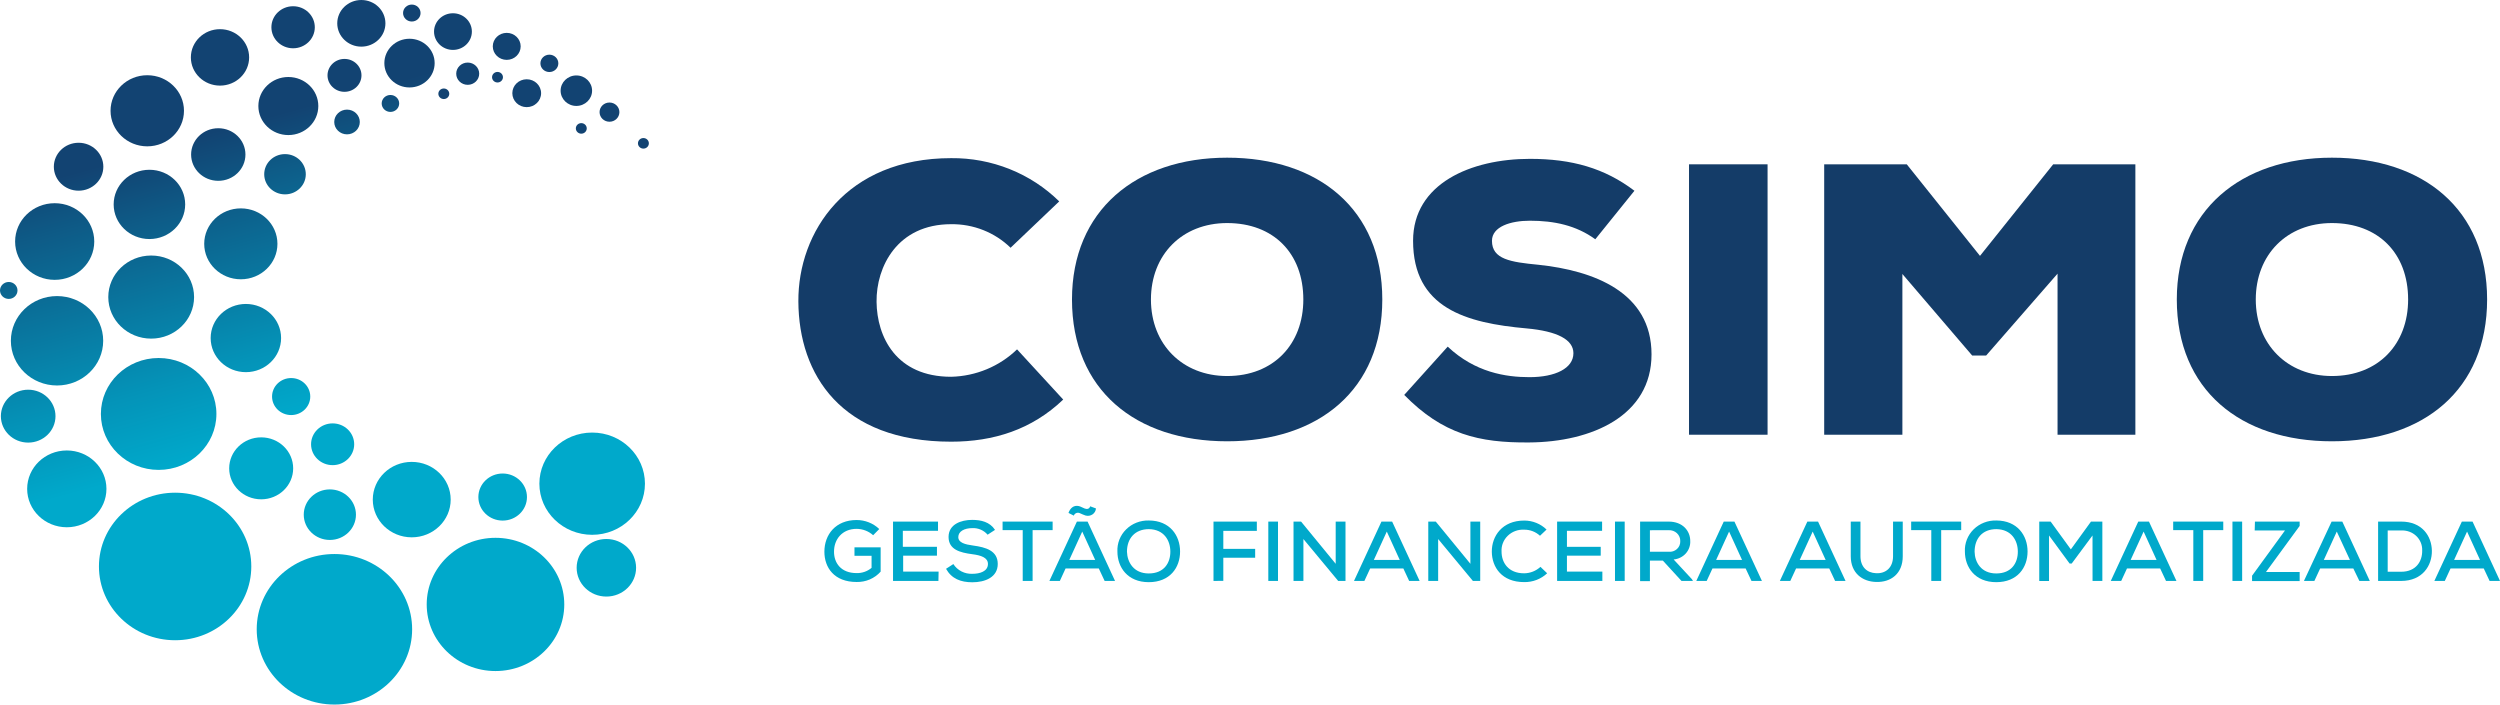 <svg width="220" height="62" viewBox="0 0 220 62" fill="none" xmlns="http://www.w3.org/2000/svg">
<g clip-path="url(#clip0_25_2)">
<path d="M76.837 47.1C76.441 46.744 75.922 46.543 75.381 46.539C74.118 46.539 73.384 47.459 73.394 48.56C73.394 49.515 73.98 50.432 75.381 50.432C75.864 50.443 76.334 50.279 76.698 49.971V48.91H75.194V48.164H77.497V50.304C77.236 50.598 76.91 50.832 76.545 50.99C76.179 51.147 75.781 51.224 75.381 51.215C73.4 51.215 72.546 49.939 72.546 48.551C72.546 47.044 73.538 45.762 75.381 45.762C76.127 45.761 76.844 46.046 77.375 46.555L76.837 47.1Z" fill="#00A9CB"/>
<path d="M82.581 51.122H78.586V45.9H82.545V46.711H79.449V48.121H82.452V48.898H79.478V50.301H82.597L82.581 51.122Z" fill="#00A9CB"/>
<path d="M86.91 47.054C86.749 46.864 86.545 46.713 86.313 46.612C86.082 46.511 85.83 46.464 85.576 46.474C84.855 46.474 84.33 46.764 84.33 47.263C84.33 47.762 84.932 47.912 85.638 48.008C86.749 48.158 87.802 48.458 87.802 49.627C87.802 50.797 86.694 51.24 85.57 51.24C84.539 51.24 83.743 50.928 83.251 50.055L83.895 49.637C84.07 49.912 84.318 50.136 84.613 50.287C84.908 50.438 85.24 50.51 85.573 50.495C86.217 50.495 86.939 50.286 86.939 49.627C86.939 49.063 86.314 48.866 85.56 48.77C84.487 48.629 83.473 48.367 83.473 47.25C83.473 46.133 84.581 45.75 85.55 45.75C86.33 45.75 87.106 45.928 87.561 46.63L86.91 47.054Z" fill="#00A9CB"/>
<path d="M89.999 46.651H88.227V45.9H92.631V46.651H90.869V51.122H89.999V46.651Z" fill="#00A9CB"/>
<path d="M96.693 50.024H93.771L93.266 51.122H92.347L94.767 45.9H95.707L98.123 51.122H97.208L96.693 50.024ZM94.026 45.138C94.174 44.72 94.48 44.436 94.934 44.533C95.121 44.58 95.282 44.689 95.459 44.751C95.636 44.814 95.852 44.817 95.936 44.555L96.445 44.742C96.438 44.846 96.407 44.947 96.355 45.038C96.302 45.129 96.229 45.208 96.141 45.268C96.052 45.328 95.951 45.367 95.845 45.385C95.739 45.401 95.63 45.395 95.527 45.366C95.349 45.303 95.175 45.231 95.005 45.151C94.957 45.131 94.904 45.121 94.852 45.122C94.799 45.123 94.747 45.134 94.7 45.155C94.652 45.176 94.609 45.207 94.574 45.245C94.539 45.282 94.512 45.327 94.496 45.375L94.026 45.138ZM95.237 46.779L94.097 49.275H96.377L95.237 46.779Z" fill="#00A9CB"/>
<path d="M103.847 48.532C103.847 49.943 102.962 51.231 101.09 51.231C99.218 51.231 98.332 49.911 98.332 48.539C98.315 48.179 98.374 47.82 98.506 47.483C98.638 47.147 98.841 46.84 99.102 46.584C99.362 46.327 99.675 46.124 100.02 45.99C100.365 45.856 100.734 45.792 101.106 45.803C102.945 45.809 103.847 47.122 103.847 48.532ZM101.09 50.464C102.43 50.464 102.991 49.546 102.991 48.548C102.991 47.55 102.424 46.586 101.106 46.564C99.856 46.564 99.173 47.406 99.173 48.548C99.202 49.471 99.756 50.464 101.09 50.464Z" fill="#00A9CB"/>
<path d="M106.788 51.122V45.9H110.602V46.714H107.652V48.302H110.454V49.078H107.652V51.115L106.788 51.122Z" fill="#00A9CB"/>
<path d="M111.611 51.122V45.9H112.464V51.122H111.611Z" fill="#00A9CB"/>
<path d="M117.541 49.615V45.9H118.404V51.122H117.76L114.7 47.434V51.122H113.83V45.9H114.494L117.541 49.615Z" fill="#00A9CB"/>
<path d="M123.494 50.024H120.575L120.066 51.122H119.152L121.568 45.9H122.508L124.927 51.122H124.006L123.494 50.024ZM122.038 46.779L120.898 49.275H123.178L122.038 46.779Z" fill="#00A9CB"/>
<path d="M129.395 49.615V45.9H130.259V51.122H129.614L126.557 47.434V51.122H125.688V45.9H126.348L129.395 49.615Z" fill="#00A9CB"/>
<path d="M136.15 50.448C135.882 50.701 135.565 50.899 135.217 51.033C134.87 51.166 134.498 51.231 134.124 51.225C132.166 51.225 131.289 49.921 131.28 48.548C131.27 47.175 132.198 45.809 134.124 45.809C134.491 45.807 134.854 45.877 135.192 46.013C135.531 46.149 135.838 46.349 136.096 46.601L135.519 47.147C135.144 46.799 134.644 46.606 134.124 46.611C133.858 46.597 133.592 46.637 133.344 46.73C133.095 46.822 132.869 46.965 132.682 47.148C132.494 47.331 132.348 47.55 132.254 47.791C132.16 48.033 132.12 48.291 132.137 48.548C132.137 49.503 132.729 50.451 134.124 50.451C134.659 50.445 135.172 50.242 135.558 49.883L136.15 50.448Z" fill="#00A9CB"/>
<path d="M141.008 51.122H137.026V45.9H140.985V46.711H137.89V48.121H140.863V48.898H137.89V50.301H141.008V51.122Z" fill="#00A9CB"/>
<path d="M142.119 51.122V45.9H142.973V51.122H142.119Z" fill="#00A9CB"/>
<path d="M148.981 51.122H147.972L146.33 49.331H145.192V51.137H144.329V45.9C145.167 45.9 146.001 45.9 146.838 45.9C148.088 45.9 148.742 46.726 148.742 47.606C148.762 48.008 148.621 48.401 148.349 48.705C148.076 49.008 147.693 49.198 147.28 49.234L148.89 50.972L148.981 51.122ZM145.192 46.661V48.554H146.832C146.966 48.569 147.101 48.555 147.228 48.514C147.356 48.473 147.473 48.406 147.571 48.317C147.669 48.228 147.746 48.119 147.796 47.999C147.847 47.878 147.869 47.748 147.863 47.618C147.867 47.489 147.843 47.359 147.792 47.239C147.741 47.119 147.666 47.01 147.569 46.919C147.473 46.829 147.358 46.759 147.232 46.714C147.106 46.669 146.972 46.65 146.838 46.657L145.192 46.661Z" fill="#00A9CB"/>
<path d="M153.616 50.024H150.698L150.189 51.122H149.274L151.69 45.9H152.63L155.049 51.122H154.131L153.616 50.024ZM152.16 46.779L151.02 49.275H153.3L152.16 46.779Z" fill="#00A9CB"/>
<path d="M160.973 50.024H158.055L157.546 51.122H156.628L159.047 45.9H159.988L162.407 51.122H161.489L160.973 50.024ZM159.517 46.779L158.377 49.275H160.658L159.517 46.779Z" fill="#00A9CB"/>
<path d="M167.442 45.9V48.95C167.442 50.489 166.395 51.256 165.093 51.212C163.892 51.181 162.867 50.435 162.867 48.95V45.9H163.721V48.95C163.721 49.886 164.291 50.414 165.093 50.442C165.957 50.489 166.588 49.943 166.588 48.95V45.9H167.442Z" fill="#00A9CB"/>
<path d="M169.954 46.651H168.183V45.9H172.586V46.651H170.824V51.122H169.954V46.651Z" fill="#00A9CB"/>
<path d="M178.426 48.532C178.426 49.943 177.54 51.231 175.669 51.231C173.797 51.231 172.911 49.911 172.911 48.539C172.893 48.179 172.952 47.82 173.084 47.483C173.216 47.147 173.418 46.841 173.678 46.584C173.939 46.327 174.251 46.124 174.596 45.99C174.94 45.856 175.31 45.792 175.682 45.803C177.524 45.809 178.426 47.122 178.426 48.532ZM175.669 50.464C177.009 50.464 177.569 49.546 177.569 48.548C177.569 47.55 176.999 46.586 175.682 46.564C174.435 46.564 173.765 47.406 173.765 48.548C173.781 49.471 174.335 50.464 175.669 50.464Z" fill="#00A9CB"/>
<path d="M184.141 47.122L182.311 49.59H182.124L180.314 47.122V51.128H179.454V45.9H180.456L182.234 48.345L184.006 45.9H185.007V51.122H184.144L184.141 47.122Z" fill="#00A9CB"/>
<path d="M190.094 50.024H187.175L186.666 51.122H185.748L188.167 45.9H189.108L191.527 51.122H190.609L190.094 50.024ZM188.638 46.779L187.497 49.275H189.778L188.638 46.779Z" fill="#00A9CB"/>
<path d="M193.012 46.651H191.24V45.9H195.647V46.651H193.882V51.122H193.012V46.651Z" fill="#00A9CB"/>
<path d="M196.456 51.122V45.9H197.309V51.122H196.456Z" fill="#00A9CB"/>
<path d="M198.434 45.9H202.37V46.28L199.406 50.336H202.37V51.134H198.182V50.663L201.081 46.679H198.414L198.434 45.9Z" fill="#00A9CB"/>
<path d="M207.092 50.024H204.174L203.665 51.122H202.747L205.182 45.9H206.123L208.542 51.122H207.624L207.092 50.024ZM205.636 46.779L204.496 49.275H206.793L205.636 46.779Z" fill="#00A9CB"/>
<path d="M211.303 45.9C213.145 45.9 213.983 47.175 214.005 48.464C214.028 49.752 213.19 51.122 211.303 51.122H209.273V45.9H211.303ZM210.117 50.314H211.303C212.62 50.314 213.174 49.378 213.152 48.442C213.161 48.206 213.12 47.97 213.03 47.75C212.94 47.53 212.804 47.331 212.63 47.165C212.456 47 212.248 46.871 212.019 46.788C211.79 46.705 211.546 46.669 211.303 46.682H210.117V50.314Z" fill="#00A9CB"/>
<path d="M218.57 50.024H215.648L215.142 51.122H214.224L216.643 45.9H217.584L220 51.122H219.085L218.57 50.024ZM217.101 46.779L215.961 49.275H218.241L217.101 46.779Z" fill="#00A9CB"/>
<path d="M93.562 35.162C90.792 37.813 87.422 38.868 83.701 38.868C74.038 38.868 70.291 32.987 70.256 26.529C70.221 20.409 74.469 13.917 83.701 13.917C85.469 13.9 87.222 14.228 88.856 14.882C90.49 15.536 91.971 16.502 93.211 17.723L88.93 21.803C88.247 21.135 87.432 20.607 86.534 20.251C85.635 19.894 84.672 19.717 83.701 19.729C78.963 19.729 77.101 23.472 77.137 26.561C77.172 29.649 78.857 33.156 83.701 33.156C85.882 33.103 87.959 32.239 89.5 30.744L93.562 35.162Z" fill="#143C68"/>
<path d="M107.99 38.834C99.937 38.834 94.335 34.313 94.335 26.355C94.335 18.537 99.95 13.876 107.99 13.876C116.03 13.876 121.642 18.431 121.642 26.355C121.642 34.279 116.062 38.834 107.99 38.834ZM107.99 19.629C104.021 19.629 101.283 22.415 101.283 26.358C101.283 30.301 104.057 33.09 107.99 33.09C112.062 33.09 114.693 30.301 114.693 26.358C114.693 22.281 112.062 19.629 107.99 19.629Z" fill="#143C68"/>
<path d="M140.386 21.055C138.702 19.832 136.769 19.423 134.63 19.423C132.945 19.423 131.293 19.935 131.293 21.192C131.293 22.823 132.945 23.064 135.364 23.298C140.245 23.809 145.334 25.712 145.334 31.184C145.334 36.59 140.071 38.902 134.559 38.936C130.136 38.971 126.976 38.222 123.571 34.753L127.398 30.504C129.82 32.784 132.523 33.19 134.594 33.19C136.875 33.19 138.46 32.41 138.46 31.084C138.46 29.892 137.055 29.147 134.353 28.901C128.983 28.426 124.351 27.1 124.351 21.186C124.351 16.154 129.44 13.979 134.636 13.979C138.321 13.979 141.198 14.793 143.83 16.787L140.386 21.055Z" fill="#143C68"/>
<path d="M148.633 38.256V14.46H155.546V38.256H148.633Z" fill="#143C68"/>
<path d="M181.064 24.081L174.78 31.287H173.552L167.41 24.112V38.256H160.529V14.46H167.796L174.239 22.518L180.681 14.46H187.913V38.256H181.064V24.081Z" fill="#143C68"/>
<path d="M205.211 38.834C197.158 38.834 191.559 34.313 191.559 26.355C191.559 18.537 197.174 13.876 205.211 13.876C213.248 13.876 218.866 18.431 218.866 26.355C218.866 34.279 213.284 38.834 205.211 38.834ZM205.211 19.629C201.246 19.629 198.508 22.415 198.508 26.358C198.508 30.301 201.281 33.09 205.211 33.09C209.283 33.09 211.915 30.301 211.915 26.358C211.915 22.281 209.283 19.629 205.211 19.629Z" fill="#143C68"/>
<path d="M43.603 59.052C46.946 59.052 49.656 56.428 49.656 53.19C49.656 49.953 46.946 47.328 43.603 47.328C40.26 47.328 37.55 49.953 37.55 53.19C37.55 56.428 40.26 59.052 43.603 59.052Z" fill="url(#paint0_linear_25_2)"/>
<path d="M25.793 4.249C26.848 4.249 27.703 3.421 27.703 2.399C27.703 1.377 26.848 0.549 25.793 0.549C24.738 0.549 23.883 1.377 23.883 2.399C23.883 3.421 24.738 4.249 25.793 4.249Z" fill="url(#paint1_linear_25_2)"/>
<path d="M25.081 17.105C26.091 17.105 26.91 16.312 26.91 15.333C26.91 14.354 26.091 13.561 25.081 13.561C24.07 13.561 23.251 14.354 23.251 15.333C23.251 16.312 24.07 17.105 25.081 17.105Z" fill="url(#paint2_linear_25_2)"/>
<path d="M21.193 24.577C22.972 24.577 24.414 23.18 24.414 21.457C24.414 19.734 22.972 18.337 21.193 18.337C19.414 18.337 17.971 19.734 17.971 21.457C17.971 23.18 19.414 24.577 21.193 24.577Z" fill="url(#paint3_linear_25_2)"/>
<path d="M15.411 56.341C19.113 56.341 22.114 53.434 22.114 49.849C22.114 46.264 19.113 43.357 15.411 43.357C11.708 43.357 8.707 46.264 8.707 49.849C8.707 53.434 11.708 56.341 15.411 56.341Z" fill="url(#paint4_linear_25_2)"/>
<path d="M36.233 47.285C38.126 47.285 39.66 45.798 39.66 43.965C39.66 42.132 38.126 40.646 36.233 40.646C34.34 40.646 32.805 42.132 32.805 43.965C32.805 45.798 34.34 47.285 36.233 47.285Z" fill="url(#paint5_linear_25_2)"/>
<path d="M53.36 52.498C54.805 52.498 55.976 51.363 55.976 49.964C55.976 48.565 54.805 47.431 53.36 47.431C51.916 47.431 50.745 48.565 50.745 49.964C50.745 51.363 51.916 52.498 53.36 52.498Z" fill="#00A9CB"/>
<path d="M29.272 40.933C30.32 40.933 31.169 40.11 31.169 39.096C31.169 38.081 30.32 37.258 29.272 37.258C28.224 37.258 27.374 38.081 27.374 39.096C27.374 40.11 28.224 40.933 29.272 40.933Z" fill="url(#paint6_linear_25_2)"/>
<path d="M2.48 38.949C3.808 38.949 4.883 37.907 4.883 36.622C4.883 35.336 3.808 34.294 2.48 34.294C1.153 34.294 0.077 35.336 0.077 36.622C0.077 37.907 1.153 38.949 2.48 38.949Z" fill="url(#paint7_linear_25_2)"/>
<path d="M44.234 45.812C45.416 45.812 46.373 44.885 46.373 43.741C46.373 42.597 45.416 41.669 44.234 41.669C43.053 41.669 42.096 42.597 42.096 43.741C42.096 44.885 43.053 45.812 44.234 45.812Z" fill="url(#paint8_linear_25_2)"/>
<path d="M29.027 47.516C30.295 47.516 31.324 46.52 31.324 45.291C31.324 44.063 30.295 43.067 29.027 43.067C27.758 43.067 26.73 44.063 26.73 45.291C26.73 46.52 27.758 47.516 29.027 47.516Z" fill="url(#paint9_linear_25_2)"/>
<path d="M29.43 62C33.206 62 36.268 59.035 36.268 55.377C36.268 51.719 33.206 48.754 29.43 48.754C25.653 48.754 22.591 51.719 22.591 55.377C22.591 59.035 25.653 62 29.43 62Z" fill="url(#paint10_linear_25_2)"/>
<path d="M52.111 47.063C54.676 47.063 56.756 45.049 56.756 42.565C56.756 40.08 54.676 38.066 52.111 38.066C49.545 38.066 47.465 40.08 47.465 42.565C47.465 45.049 49.545 47.063 52.111 47.063Z" fill="url(#paint11_linear_25_2)"/>
<path d="M13.961 41.351C16.768 41.351 19.044 39.147 19.044 36.428C19.044 33.709 16.768 31.505 13.961 31.505C11.154 31.505 8.878 33.709 8.878 36.428C8.878 39.147 11.154 41.351 13.961 41.351Z" fill="url(#paint12_linear_25_2)"/>
<path d="M12.959 12.878C14.744 12.878 16.19 11.477 16.19 9.749C16.19 8.021 14.744 6.62 12.959 6.62C11.175 6.62 9.728 8.021 9.728 9.749C9.728 11.477 11.175 12.878 12.959 12.878Z" fill="url(#paint13_linear_25_2)"/>
<path d="M4.813 24.627C6.736 24.627 8.295 23.117 8.295 21.254C8.295 19.392 6.736 17.882 4.813 17.882C2.889 17.882 1.33 19.392 1.33 21.254C1.33 23.117 2.889 24.627 4.813 24.627Z" fill="url(#paint14_linear_25_2)"/>
<path d="M25.374 11.886C26.831 11.886 28.012 10.742 28.012 9.331C28.012 7.92 26.831 6.776 25.374 6.776C23.917 6.776 22.736 7.92 22.736 9.331C22.736 10.742 23.917 11.886 25.374 11.886Z" fill="url(#paint15_linear_25_2)"/>
<path d="M39.86 4.392C40.78 4.392 41.525 3.67 41.525 2.78C41.525 1.889 40.78 1.167 39.86 1.167C38.94 1.167 38.195 1.889 38.195 2.78C38.195 3.67 38.94 4.392 39.86 4.392Z" fill="#124372"/>
<path d="M36.036 7.696C37.259 7.696 38.249 6.737 38.249 5.553C38.249 4.369 37.259 3.41 36.036 3.41C34.814 3.41 33.823 4.369 33.823 5.553C33.823 6.737 34.814 7.696 36.036 7.696Z" fill="url(#paint16_linear_25_2)"/>
<path d="M21.637 32.75C23.349 32.75 24.736 31.407 24.736 29.749C24.736 28.092 23.349 26.748 21.637 26.748C19.926 26.748 18.538 28.092 18.538 29.749C18.538 31.407 19.926 32.75 21.637 32.75Z" fill="url(#paint17_linear_25_2)"/>
<path d="M5.879 46.399C7.806 46.399 9.367 44.886 9.367 43.02C9.367 41.154 7.806 39.641 5.879 39.641C3.952 39.641 2.39 41.154 2.39 43.02C2.39 44.886 3.952 46.399 5.879 46.399Z" fill="url(#paint18_linear_25_2)"/>
<path d="M5.019 33.923C7.262 33.923 9.081 32.162 9.081 29.989C9.081 27.817 7.262 26.055 5.019 26.055C2.775 26.055 0.957 27.817 0.957 29.989C0.957 32.162 2.775 33.923 5.019 33.923Z" fill="url(#paint19_linear_25_2)"/>
<path d="M13.304 29.799C15.389 29.799 17.079 28.162 17.079 26.143C17.079 24.123 15.389 22.486 13.304 22.486C11.219 22.486 9.529 24.123 9.529 26.143C9.529 28.162 11.219 29.799 13.304 29.799Z" fill="url(#paint20_linear_25_2)"/>
<path d="M13.149 21.036C14.887 21.036 16.296 19.671 16.296 17.988C16.296 16.305 14.887 14.94 13.149 14.94C11.411 14.94 10.002 16.305 10.002 17.988C10.002 19.671 11.411 21.036 13.149 21.036Z" fill="url(#paint21_linear_25_2)"/>
<path d="M19.209 15.913C20.529 15.913 21.599 14.877 21.599 13.599C21.599 12.32 20.529 11.284 19.209 11.284C17.888 11.284 16.818 12.32 16.818 13.599C16.818 14.877 17.888 15.913 19.209 15.913Z" fill="url(#paint22_linear_25_2)"/>
<path d="M36.239 1.894C36.664 1.894 37.009 1.56 37.009 1.148C37.009 0.736 36.664 0.402 36.239 0.402C35.814 0.402 35.469 0.736 35.469 1.148C35.469 1.56 35.814 1.894 36.239 1.894Z" fill="url(#paint23_linear_25_2)"/>
<path d="M34.358 9.849C34.783 9.849 35.128 9.515 35.128 9.103C35.128 8.691 34.783 8.358 34.358 8.358C33.933 8.358 33.588 8.691 33.588 9.103C33.588 9.515 33.933 9.849 34.358 9.849Z" fill="url(#paint24_linear_25_2)"/>
<path d="M0.77 26.305C1.195 26.305 1.54 25.971 1.54 25.559C1.54 25.148 1.195 24.814 0.77 24.814C0.345 24.814 0 25.148 0 25.559C0 25.971 0.345 26.305 0.77 26.305Z" fill="url(#paint25_linear_25_2)"/>
<path d="M48.345 6.339C48.781 6.339 49.134 5.997 49.134 5.575C49.134 5.153 48.781 4.811 48.345 4.811C47.909 4.811 47.556 5.153 47.556 5.575C47.556 5.997 47.909 6.339 48.345 6.339Z" fill="#124372"/>
<path d="M31.797 4.105C32.968 4.105 33.917 3.186 33.917 2.053C33.917 0.919 32.968 0 31.797 0C30.627 0 29.678 0.919 29.678 2.053C29.678 3.186 30.627 4.105 31.797 4.105Z" fill="url(#paint26_linear_25_2)"/>
<path d="M19.36 7.534C20.776 7.534 21.924 6.422 21.924 5.051C21.924 3.679 20.776 2.567 19.36 2.567C17.944 2.567 16.796 3.679 16.796 5.051C16.796 6.422 17.944 7.534 19.36 7.534Z" fill="url(#paint27_linear_25_2)"/>
<path d="M6.916 16.781C8.119 16.781 9.094 15.836 9.094 14.672C9.094 13.507 8.119 12.563 6.916 12.563C5.713 12.563 4.738 13.507 4.738 14.672C4.738 15.836 5.713 16.781 6.916 16.781Z" fill="url(#paint28_linear_25_2)"/>
<path d="M30.315 8.08C31.141 8.08 31.81 7.432 31.81 6.632C31.81 5.833 31.141 5.185 30.315 5.185C29.49 5.185 28.821 5.833 28.821 6.632C28.821 7.432 29.49 8.08 30.315 8.08Z" fill="url(#paint29_linear_25_2)"/>
<path d="M30.538 11.823C31.159 11.823 31.662 11.336 31.662 10.735C31.662 10.133 31.159 9.646 30.538 9.646C29.917 9.646 29.413 10.133 29.413 10.735C29.413 11.336 29.917 11.823 30.538 11.823Z" fill="url(#paint30_linear_25_2)"/>
<path d="M46.351 9.428C47.05 9.428 47.617 8.879 47.617 8.202C47.617 7.524 47.05 6.976 46.351 6.976C45.652 6.976 45.085 7.524 45.085 8.202C45.085 8.879 45.652 9.428 46.351 9.428Z" fill="#124372"/>
<path d="M22.984 43.94C24.539 43.94 25.799 42.72 25.799 41.214C25.799 39.708 24.539 38.487 22.984 38.487C21.429 38.487 20.168 39.708 20.168 41.214C20.168 42.72 21.429 43.94 22.984 43.94Z" fill="url(#paint31_linear_25_2)"/>
<path d="M44.592 5.269C45.27 5.269 45.819 4.737 45.819 4.08C45.819 3.424 45.27 2.892 44.592 2.892C43.914 2.892 43.365 3.424 43.365 4.08C43.365 4.737 43.914 5.269 44.592 5.269Z" fill="#124372"/>
<path d="M50.719 9.322C51.484 9.322 52.104 8.721 52.104 7.98C52.104 7.239 51.484 6.639 50.719 6.639C49.954 6.639 49.334 7.239 49.334 7.98C49.334 8.721 49.954 9.322 50.719 9.322Z" fill="#124372"/>
<path d="M41.158 7.465C41.717 7.465 42.17 7.027 42.17 6.486C42.17 5.945 41.717 5.506 41.158 5.506C40.6 5.506 40.147 5.945 40.147 6.486C40.147 7.027 40.6 7.465 41.158 7.465Z" fill="#124372"/>
<path d="M53.634 10.713C54.116 10.713 54.507 10.334 54.507 9.867C54.507 9.401 54.116 9.022 53.634 9.022C53.152 9.022 52.761 9.401 52.761 9.867C52.761 10.334 53.152 10.713 53.634 10.713Z" fill="#124372"/>
<path d="M25.622 36.525C26.551 36.525 27.303 35.796 27.303 34.896C27.303 33.997 26.551 33.268 25.622 33.268C24.693 33.268 23.941 33.997 23.941 34.896C23.941 35.796 24.693 36.525 25.622 36.525Z" fill="url(#paint32_linear_25_2)"/>
<path d="M56.62 13.078C56.885 13.078 57.1 12.87 57.1 12.613C57.1 12.356 56.885 12.148 56.62 12.148C56.355 12.148 56.14 12.356 56.14 12.613C56.14 12.87 56.355 13.078 56.62 13.078Z" fill="#124372"/>
<path d="M51.154 11.764C51.419 11.764 51.634 11.556 51.634 11.299C51.634 11.043 51.419 10.835 51.154 10.835C50.889 10.835 50.674 11.043 50.674 11.299C50.674 11.556 50.889 11.764 51.154 11.764Z" fill="#124372"/>
<path d="M39.055 8.716C39.32 8.716 39.535 8.508 39.535 8.251C39.535 7.995 39.32 7.787 39.055 7.787C38.79 7.787 38.575 7.995 38.575 8.251C38.575 8.508 38.79 8.716 39.055 8.716Z" fill="#124372"/>
<path d="M43.78 7.259C44.045 7.259 44.26 7.051 44.26 6.795C44.26 6.538 44.045 6.33 43.78 6.33C43.515 6.33 43.3 6.538 43.3 6.795C43.3 7.051 43.515 7.259 43.78 7.259Z" fill="#124372"/>
</g>
<defs>
<linearGradient id="paint0_linear_25_2" x1="38.233" y1="34.99" x2="31.285" y2="9.878" gradientUnits="userSpaceOnUse">
<stop stop-color="#00A9CB"/>
<stop offset="0.26" stop-color="#0493B8"/>
<stop offset="0.8" stop-color="#0E5A86"/>
<stop offset="1" stop-color="#124372"/>
</linearGradient>
<linearGradient id="paint1_linear_25_2" x1="37.454" y1="41.928" x2="28.448" y2="9.384" gradientUnits="userSpaceOnUse">
<stop stop-color="#00A9CB"/>
<stop offset="0.26" stop-color="#0493B8"/>
<stop offset="0.8" stop-color="#0E5A86"/>
<stop offset="1" stop-color="#124372"/>
</linearGradient>
<linearGradient id="paint2_linear_25_2" x1="30.444" y1="33.514" x2="23.818" y2="9.568" gradientUnits="userSpaceOnUse">
<stop stop-color="#00A9CB"/>
<stop offset="0.26" stop-color="#0493B8"/>
<stop offset="0.8" stop-color="#0E5A86"/>
<stop offset="1" stop-color="#124372"/>
</linearGradient>
<linearGradient id="paint3_linear_25_2" x1="26.131" y1="38.197" x2="18.876" y2="11.972" gradientUnits="userSpaceOnUse">
<stop stop-color="#00A9CB"/>
<stop offset="0.26" stop-color="#0493B8"/>
<stop offset="0.8" stop-color="#0E5A86"/>
<stop offset="1" stop-color="#124372"/>
</linearGradient>
<linearGradient id="paint4_linear_25_2" x1="13.156" y1="42.212" x2="5.901" y2="15.987" gradientUnits="userSpaceOnUse">
<stop stop-color="#00A9CB"/>
<stop offset="0.26" stop-color="#0493B8"/>
<stop offset="0.8" stop-color="#0E5A86"/>
<stop offset="1" stop-color="#124372"/>
</linearGradient>
<linearGradient id="paint5_linear_25_2" x1="33.714" y1="35.427" x2="26.456" y2="9.202" gradientUnits="userSpaceOnUse">
<stop stop-color="#00A9CB"/>
<stop offset="0.26" stop-color="#0493B8"/>
<stop offset="0.8" stop-color="#0E5A86"/>
<stop offset="1" stop-color="#124372"/>
</linearGradient>
<linearGradient id="paint6_linear_25_2" x1="28.698" y1="37.152" x2="20.961" y2="9.187" gradientUnits="userSpaceOnUse">
<stop stop-color="#00A9CB"/>
<stop offset="0.26" stop-color="#0493B8"/>
<stop offset="0.8" stop-color="#0E5A86"/>
<stop offset="1" stop-color="#124372"/>
</linearGradient>
<linearGradient id="paint7_linear_25_2" x1="4.674" y1="44.05" x2="-2.584" y2="17.824" gradientUnits="userSpaceOnUse">
<stop stop-color="#00A9CB"/>
<stop offset="0.26" stop-color="#0493B8"/>
<stop offset="0.8" stop-color="#0E5A86"/>
<stop offset="1" stop-color="#124372"/>
</linearGradient>
<linearGradient id="paint8_linear_25_2" x1="41.409" y1="34.157" x2="34.835" y2="10.402" gradientUnits="userSpaceOnUse">
<stop stop-color="#00A9CB"/>
<stop offset="0.26" stop-color="#0493B8"/>
<stop offset="0.8" stop-color="#0E5A86"/>
<stop offset="1" stop-color="#124372"/>
</linearGradient>
<linearGradient id="paint9_linear_25_2" x1="26.817" y1="37.801" x2="19.757" y2="12.281" gradientUnits="userSpaceOnUse">
<stop stop-color="#00A9CB"/>
<stop offset="0.26" stop-color="#0493B8"/>
<stop offset="0.8" stop-color="#0E5A86"/>
<stop offset="1" stop-color="#124372"/>
</linearGradient>
<linearGradient id="paint10_linear_25_2" x1="24.814" y1="39.726" x2="18.038" y2="15.246" gradientUnits="userSpaceOnUse">
<stop stop-color="#00A9CB"/>
<stop offset="0.26" stop-color="#0493B8"/>
<stop offset="0.8" stop-color="#0E5A86"/>
<stop offset="1" stop-color="#124372"/>
</linearGradient>
<linearGradient id="paint11_linear_25_2" x1="49.16" y1="32.56" x2="42.382" y2="8.062" gradientUnits="userSpaceOnUse">
<stop stop-color="#00A9CB"/>
<stop offset="0.26" stop-color="#0493B8"/>
<stop offset="0.8" stop-color="#0E5A86"/>
<stop offset="1" stop-color="#124372"/>
</linearGradient>
<linearGradient id="paint12_linear_25_2" x1="15.314" y1="41.017" x2="8.059" y2="14.792" gradientUnits="userSpaceOnUse">
<stop stop-color="#00A9CB"/>
<stop offset="0.26" stop-color="#0493B8"/>
<stop offset="0.8" stop-color="#0E5A86"/>
<stop offset="1" stop-color="#124372"/>
</linearGradient>
<linearGradient id="paint13_linear_25_2" x1="22.304" y1="41.432" x2="14.281" y2="12.436" gradientUnits="userSpaceOnUse">
<stop stop-color="#00A9CB"/>
<stop offset="0.26" stop-color="#0493B8"/>
<stop offset="0.8" stop-color="#0E5A86"/>
<stop offset="1" stop-color="#124372"/>
</linearGradient>
<linearGradient id="paint14_linear_25_2" x1="10.73" y1="41.307" x2="3.472" y2="15.082" gradientUnits="userSpaceOnUse">
<stop stop-color="#00A9CB"/>
<stop offset="0.26" stop-color="#0493B8"/>
<stop offset="0.8" stop-color="#0E5A86"/>
<stop offset="1" stop-color="#124372"/>
</linearGradient>
<linearGradient id="paint15_linear_25_2" x1="33.195" y1="35.845" x2="25.937" y2="9.62" gradientUnits="userSpaceOnUse">
<stop stop-color="#00A9CB"/>
<stop offset="0.26" stop-color="#0493B8"/>
<stop offset="0.8" stop-color="#0E5A86"/>
<stop offset="1" stop-color="#124372"/>
</linearGradient>
<linearGradient id="paint16_linear_25_2" x1="44.083" y1="32.831" x2="36.828" y2="6.609" gradientUnits="userSpaceOnUse">
<stop stop-color="#00A9CB"/>
<stop offset="0.26" stop-color="#0493B8"/>
<stop offset="0.8" stop-color="#0E5A86"/>
<stop offset="1" stop-color="#124372"/>
</linearGradient>
<linearGradient id="paint17_linear_25_2" x1="24.15" y1="38.266" x2="16.892" y2="12.044" gradientUnits="userSpaceOnUse">
<stop stop-color="#00A9CB"/>
<stop offset="0.26" stop-color="#0493B8"/>
<stop offset="0.8" stop-color="#0E5A86"/>
<stop offset="1" stop-color="#124372"/>
</linearGradient>
<linearGradient id="paint18_linear_25_2" x1="6.046" y1="43.591" x2="-0.152" y2="21.196" gradientUnits="userSpaceOnUse">
<stop stop-color="#00A9CB"/>
<stop offset="0.26" stop-color="#0493B8"/>
<stop offset="0.8" stop-color="#0E5A86"/>
<stop offset="1" stop-color="#124372"/>
</linearGradient>
<linearGradient id="paint19_linear_25_2" x1="8.743" y1="42.611" x2="1.488" y2="16.386" gradientUnits="userSpaceOnUse">
<stop stop-color="#00A9CB"/>
<stop offset="0.26" stop-color="#0493B8"/>
<stop offset="0.8" stop-color="#0E5A86"/>
<stop offset="1" stop-color="#124372"/>
</linearGradient>
<linearGradient id="paint20_linear_25_2" x1="17.453" y1="40.2" x2="10.198" y2="13.978" gradientUnits="userSpaceOnUse">
<stop stop-color="#00A9CB"/>
<stop offset="0.26" stop-color="#0493B8"/>
<stop offset="0.8" stop-color="#0E5A86"/>
<stop offset="1" stop-color="#124372"/>
</linearGradient>
<linearGradient id="paint21_linear_25_2" x1="19.395" y1="39.17" x2="12.396" y2="13.87" gradientUnits="userSpaceOnUse">
<stop stop-color="#00A9CB"/>
<stop offset="0.26" stop-color="#0493B8"/>
<stop offset="0.8" stop-color="#0E5A86"/>
<stop offset="1" stop-color="#124372"/>
</linearGradient>
<linearGradient id="paint22_linear_25_2" x1="26.334" y1="37.745" x2="19.076" y2="11.52" gradientUnits="userSpaceOnUse">
<stop stop-color="#00A9CB"/>
<stop offset="0.26" stop-color="#0493B8"/>
<stop offset="0.8" stop-color="#0E5A86"/>
<stop offset="1" stop-color="#124372"/>
</linearGradient>
<linearGradient id="paint23_linear_25_2" x1="45.558" y1="32.738" x2="38.304" y2="6.516" gradientUnits="userSpaceOnUse">
<stop stop-color="#00A9CB"/>
<stop offset="0.26" stop-color="#0493B8"/>
<stop offset="0.8" stop-color="#0E5A86"/>
<stop offset="1" stop-color="#124372"/>
</linearGradient>
<linearGradient id="paint24_linear_25_2" x1="41.168" y1="32.182" x2="33.913" y2="5.96" gradientUnits="userSpaceOnUse">
<stop stop-color="#00A9CB"/>
<stop offset="0.26" stop-color="#0493B8"/>
<stop offset="0.8" stop-color="#0E5A86"/>
<stop offset="1" stop-color="#124372"/>
</linearGradient>
<linearGradient id="paint25_linear_25_2" x1="6.114" y1="43.678" x2="-1.141" y2="17.453" gradientUnits="userSpaceOnUse">
<stop stop-color="#00A9CB"/>
<stop offset="0.26" stop-color="#0493B8"/>
<stop offset="0.8" stop-color="#0E5A86"/>
<stop offset="1" stop-color="#124372"/>
</linearGradient>
<linearGradient id="paint26_linear_25_2" x1="41.1" y1="33.589" x2="33.846" y2="7.364" gradientUnits="userSpaceOnUse">
<stop stop-color="#00A9CB"/>
<stop offset="0.26" stop-color="#0493B8"/>
<stop offset="0.8" stop-color="#0E5A86"/>
<stop offset="1" stop-color="#124372"/>
</linearGradient>
<linearGradient id="paint27_linear_25_2" x1="28.634" y1="36.487" x2="21.376" y2="10.265" gradientUnits="userSpaceOnUse">
<stop stop-color="#00A9CB"/>
<stop offset="0.26" stop-color="#0493B8"/>
<stop offset="0.8" stop-color="#0E5A86"/>
<stop offset="1" stop-color="#124372"/>
</linearGradient>
<linearGradient id="paint28_linear_25_2" x1="14.734" y1="41.179" x2="7.479" y2="14.954" gradientUnits="userSpaceOnUse">
<stop stop-color="#00A9CB"/>
<stop offset="0.26" stop-color="#0493B8"/>
<stop offset="0.8" stop-color="#0E5A86"/>
<stop offset="1" stop-color="#124372"/>
</linearGradient>
<linearGradient id="paint29_linear_25_2" x1="38.369" y1="33.932" x2="31.114" y2="7.707" gradientUnits="userSpaceOnUse">
<stop stop-color="#00A9CB"/>
<stop offset="0.26" stop-color="#0493B8"/>
<stop offset="0.8" stop-color="#0E5A86"/>
<stop offset="1" stop-color="#124372"/>
</linearGradient>
<linearGradient id="paint30_linear_25_2" x1="37.399" y1="33.992" x2="30.141" y2="7.767" gradientUnits="userSpaceOnUse">
<stop stop-color="#00A9CB"/>
<stop offset="0.26" stop-color="#0493B8"/>
<stop offset="0.8" stop-color="#0E5A86"/>
<stop offset="1" stop-color="#124372"/>
</linearGradient>
<linearGradient id="paint31_linear_25_2" x1="22.265" y1="38.78" x2="15.011" y2="12.559" gradientUnits="userSpaceOnUse">
<stop stop-color="#00A9CB"/>
<stop offset="0.26" stop-color="#0493B8"/>
<stop offset="0.8" stop-color="#0E5A86"/>
<stop offset="1" stop-color="#124372"/>
</linearGradient>
<linearGradient id="paint32_linear_25_2" x1="26.121" y1="36.587" x2="18.866" y2="10.362" gradientUnits="userSpaceOnUse">
<stop stop-color="#00A9CB"/>
<stop offset="0.26" stop-color="#0493B8"/>
<stop offset="0.8" stop-color="#0E5A86"/>
<stop offset="1" stop-color="#124372"/>
</linearGradient>
<clipPath id="clip0_25_2">
<rect width="220" height="62" fill="white"/>
</clipPath>
</defs>
</svg>
